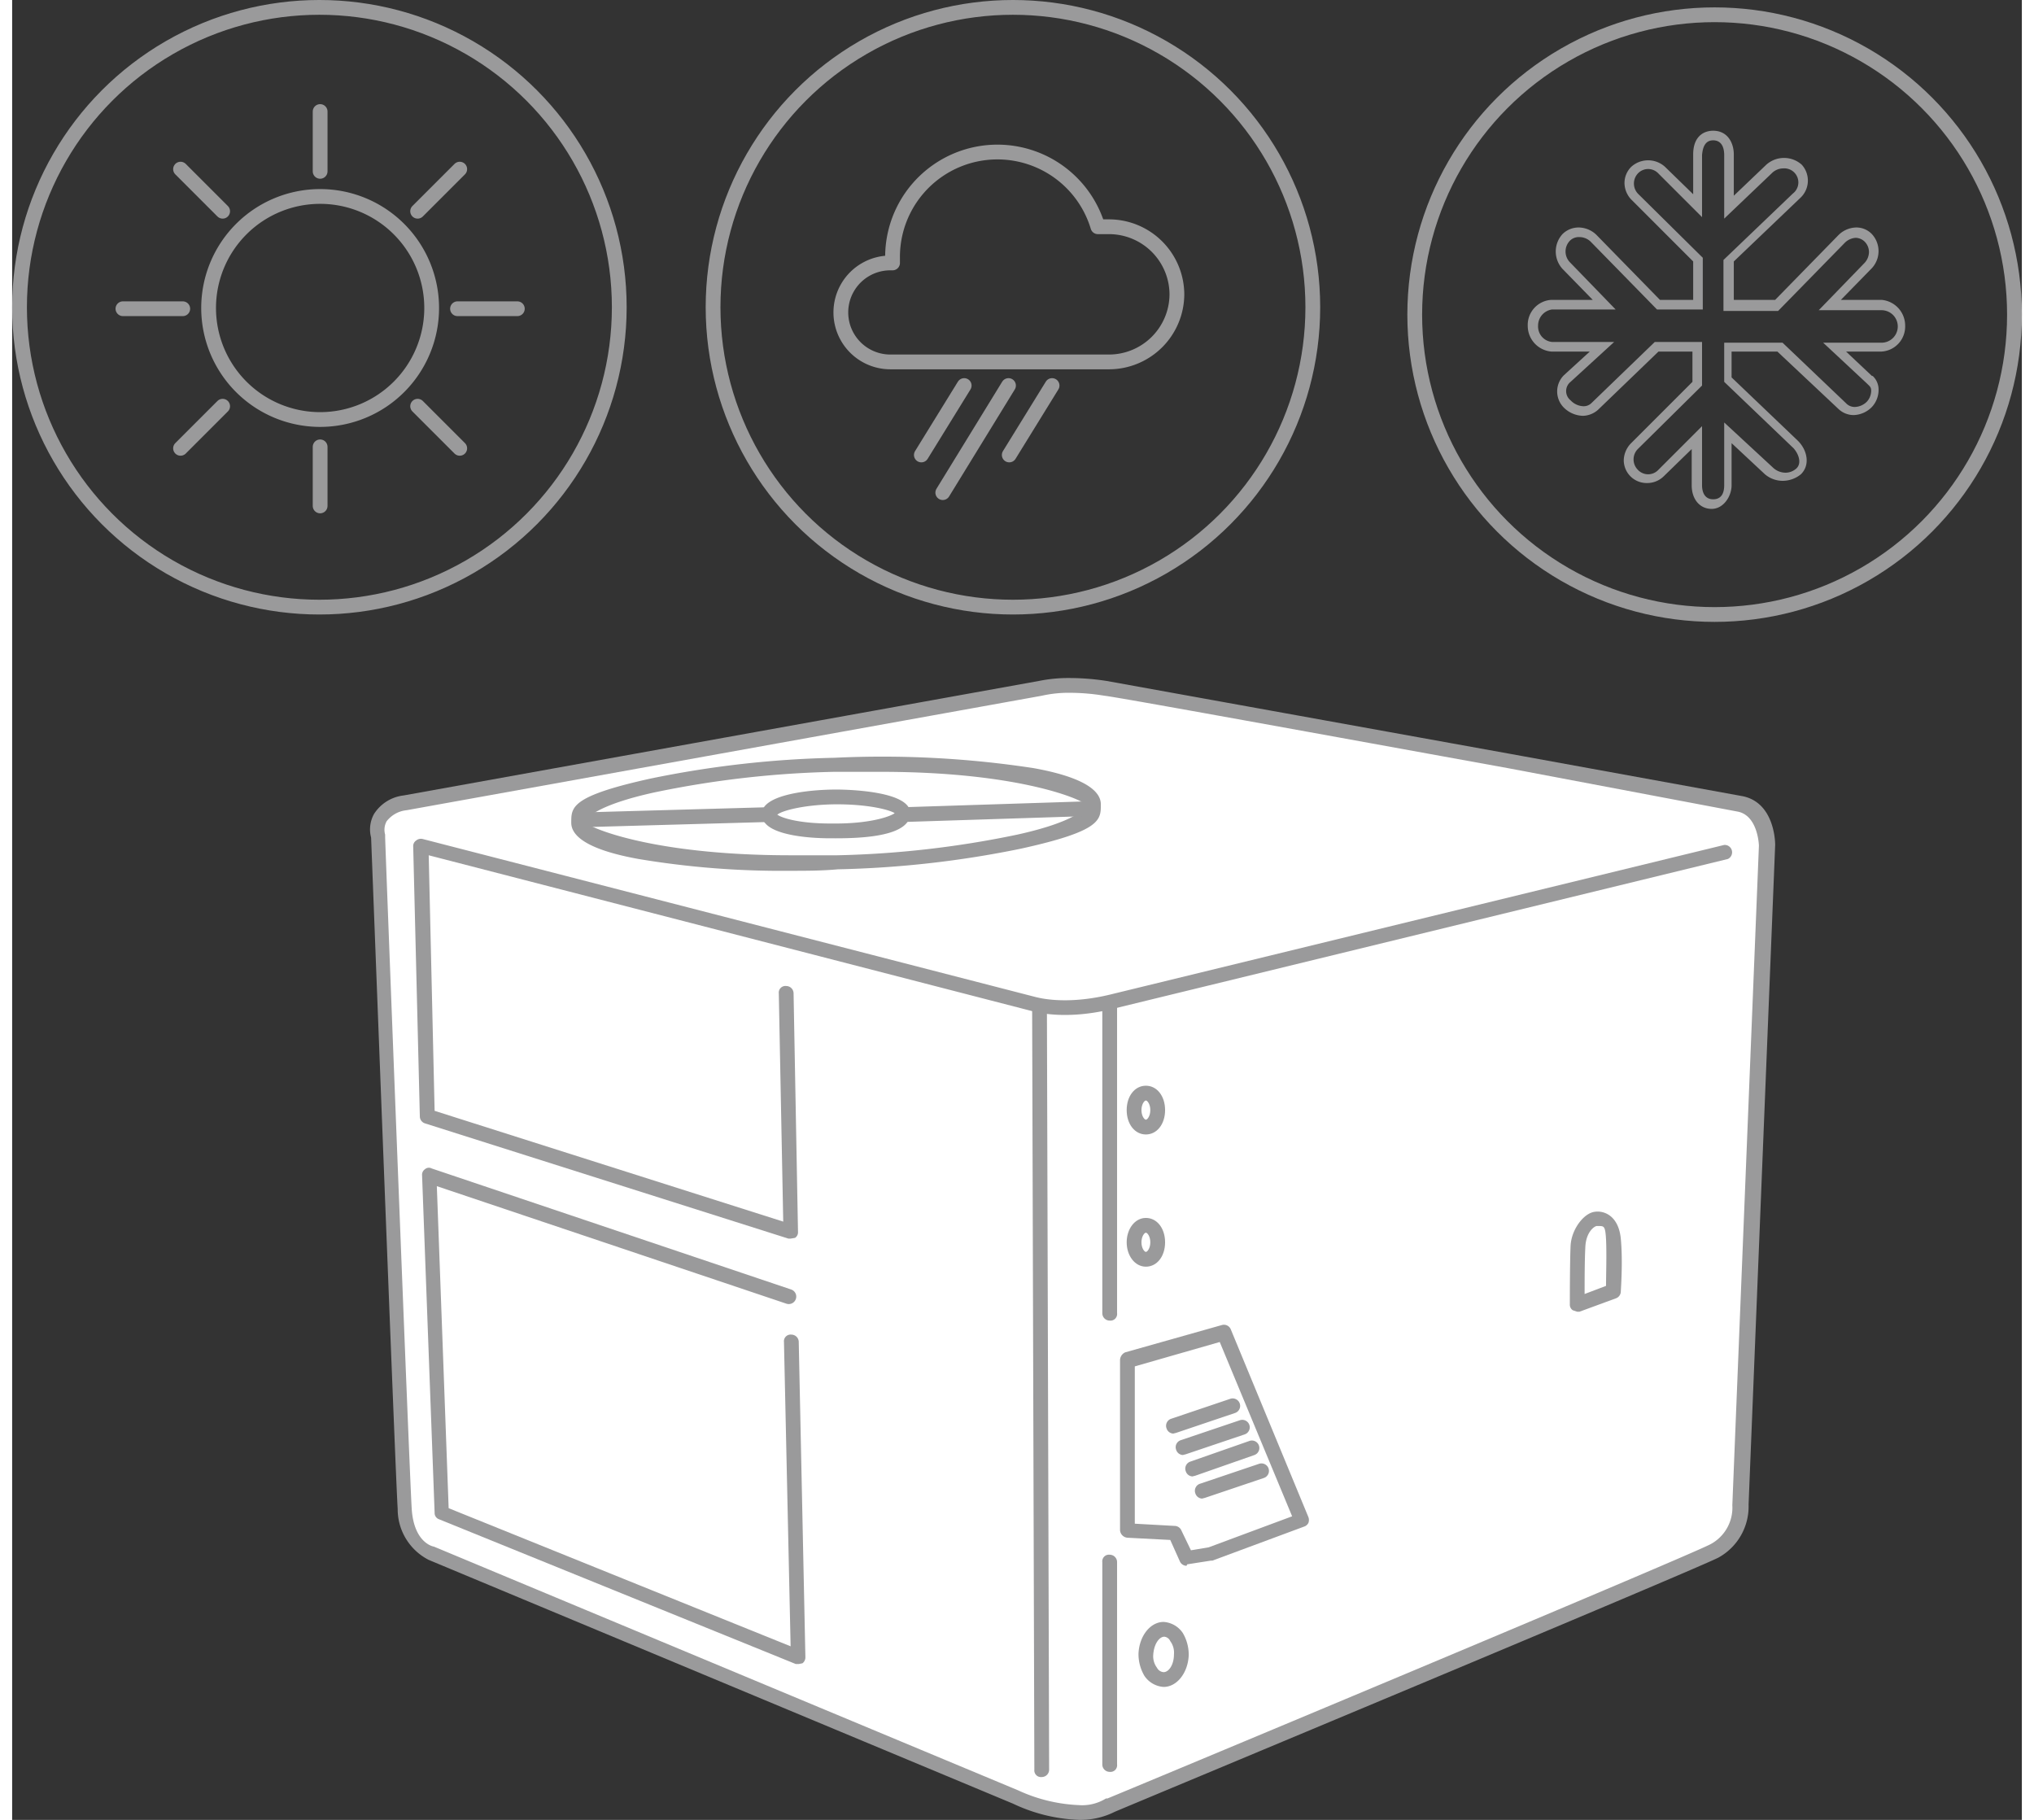 <svg id="Layer_1" data-name="Layer 1" xmlns="http://www.w3.org/2000/svg" width="3.8in" height="3.4in" viewBox="0 0 272.1 246.4"><rect x="0" y="0" width="272.1" height="246.4" fill="#333333" stroke="none"/><defs><style>.cls-1{fill:#fff;}.cls-2{fill:#9a9a9b;}.cls-3,.cls-4{fill:none;stroke:#9a9a9b;stroke-width:2px;}.cls-3{stroke-miterlimit:10;}.cls-4{stroke-linecap:round;stroke-linejoin:round;}</style></defs><title>LRP16GE_graphic_081619</title><g id="Layer_2" data-name="Layer 2"><path class="cls-1" d="M57.2,211.3s-3.3-1.3-3.6-6-3.6-91-3.6-91-1.3-3.6,3.6-4.6l86-15.5a26.3,26.3,0,0,1,8.9,0c2.3.3,82.4,14.9,86,15.5s3.6,5.6,3.6,5.6l-3.6,89.3a6.9,6.9,0,0,1-3.6,6.3c-4,2-81.7,34.4-81.7,34.4s-3.6,3-12.9-1Z" transform="translate(-0.4 -1)"/><path class="cls-2" d="M144.9,247.4a22.6,22.6,0,0,1-9-2.2l-79.1-33a7.7,7.7,0,0,1-4.2-6.9c-.3-4.5-3.4-85.9-3.6-90.9a4.3,4.3,0,0,1,.4-3.2,5.5,5.5,0,0,1,4-2.5l86-15.5a20.2,20.2,0,0,1,4.3-.4,33.4,33.4,0,0,1,4.9.4l54.8,9.9,31.3,5.7c4.4.9,4.4,6.4,4.4,6.6l-3.6,89.3a7.9,7.9,0,0,1-4.1,7.2c-4,2-77.2,32.5-81.7,34.4A10.3,10.3,0,0,1,144.9,247.4ZM143.7,94.8a16.7,16.7,0,0,0-3.9.4l-86,15.5a3.9,3.9,0,0,0-2.7,1.5,2.4,2.4,0,0,0-.2,1.8v.3c0,.9,3.3,86.4,3.6,91s2.9,5.1,3,5.1l79.1,33a21.7,21.7,0,0,0,8.2,2,6.1,6.1,0,0,0,3.7-.9h.2c.8-.3,77.7-32.4,81.6-34.4a5.6,5.6,0,0,0,3-5.3h0l3.6-89.3h0s-.1-4-2.8-4.6L202.9,105c-23.7-4.3-53.3-9.7-54.6-9.8A29.2,29.2,0,0,0,143.7,94.8Z" transform="translate(-0.4 -1)"/><path class="cls-2" d="M159.4,213a1,1,0,0,1-.9-.6l-1.3-2.9-5.8-.3a1.1,1.1,0,0,1-1-1V185.1a1.2,1.2,0,0,1,.7-1l13.1-3.7a1,1,0,0,1,1.2.6l10.5,25.4a1.1,1.1,0,0,1,0,.8,1,1,0,0,1-.6.5l-12.4,4.6h-.2l-3.2.5Zm-7-5.7,5.4.3a1,1,0,0,1,.9.6l1.3,2.7,2.4-.4,11.3-4.2-9.8-23.6L152.4,186v21.3Z" transform="translate(-0.4 -1)"/><path class="cls-2" d="M157.6,195.1a1,1,0,0,1-.9-.7,1,1,0,0,1,.6-1.3l8-2.7a1,1,0,1,1,.7,1.9l-8,2.7Z" transform="translate(-0.4 -1)"/><path class="cls-2" d="M158.9,198a1,1,0,0,1-.9-.7,1,1,0,0,1,.6-1.3l8-2.7a1,1,0,0,1,.7,1.9l-8,2.7Z" transform="translate(-0.4 -1)"/><path class="cls-2" d="M160.2,200.9a1,1,0,0,1-.9-.7,1,1,0,0,1,.6-1.3l8-2.8a1,1,0,1,1,.7,1.9l-8,2.8Z" transform="translate(-0.4 -1)"/><path class="cls-2" d="M161.5,203.9a1,1,0,0,1-.9-.7,1,1,0,0,1,.6-1.3l8-2.7a1,1,0,0,1,.7,1.9l-8,2.7Z" transform="translate(-0.4 -1)"/><path class="cls-2" d="M105.8,118.9a117.2,117.2,0,0,1-20.6-1.6c-6.1-1.1-9.1-2.8-9.1-4.9s-.1-3.6,10.8-6a137.2,137.2,0,0,1,24.8-2.8,135.6,135.6,0,0,1,27,1.4c6.1,1.1,9.1,2.8,9.1,4.9s.1,3.6-10.8,6a137.2,137.2,0,0,1-24.8,2.8C110,118.9,107.9,118.9,105.8,118.9ZM118,105.5h-6.3a132.5,132.5,0,0,0-24.4,2.8c-7.7,1.7-9.3,3.5-9.3,4s8.5,4.5,27.8,4.5h6.3a132.5,132.5,0,0,0,24.4-2.8c7.7-1.7,9.3-3.5,9.3-4S137.3,105.5,118,105.5Z" transform="translate(-0.4 -1)"/><path class="cls-2" d="M111.2,114.5c-3.4,0-7.5-.5-8.8-2a1.7,1.7,0,0,1-.5-1.3c0-2.6,6.3-3.3,10.1-3.3,1,0,10,.1,10,3.2s-6.3,3.4-10.1,3.4Zm-7.2-3.2c.7.5,3.1,1.2,7.2,1.2h.7c4.3,0,7.1-.8,8-1.4-.8-.5-3.7-1.2-7.8-1.2S104.7,110.7,104,111.3Z" transform="translate(-0.4 -1)"/><path class="cls-2" d="M105.8,168.7h-.3L56.3,153.1a1,1,0,0,1-.7-.9l-.9-36.6a.9.9,0,0,1,.4-.8,1,1,0,0,1,.9-.2L139,136c.1,0,3.9,1.2,10.3-.4l82.9-20.2a1,1,0,0,1,.5,1.9l-82.9,20.2c-7,1.8-11.2.4-11.3.4L56.8,116.8l.8,34.6,47.2,15-.6-30.9a.9.9,0,0,1,1-1,1,1,0,0,1,1,1l.6,32.3a.9.9,0,0,1-.4.8Z" transform="translate(-0.4 -1)"/><path class="cls-2" d="M106.9,226.3h-.4L58.2,206.7a.9.9,0,0,1-.6-.9l-1.7-45.7a.9.9,0,0,1,.4-.8.8.8,0,0,1,.9-.1l48.7,16.4a1,1,0,0,1-.7,1.9L57.9,161.6l1.6,43.6,46.3,18.7-.9-41.2a.9.9,0,0,1,1-1,1,1,0,0,1,1,1l.9,42.7a1,1,0,0,1-.4.8Z" transform="translate(-0.4 -1)"/><path class="cls-2" d="M139.8,241.6a.9.9,0,0,1-1-1l-.3-103.3a.9.9,0,0,1,1-1h0a.9.9,0,0,1,1,1l.3,103.3a1,1,0,0,1-1,1Z" transform="translate(-0.4 -1)"/><path class="cls-2" d="M149,179.8h0a1,1,0,0,1-1-1V137.2a.9.9,0,0,1,1-1h0a1,1,0,0,1,1,1v41.6A.9.9,0,0,1,149,179.8Z" transform="translate(-0.4 -1)"/><path class="cls-2" d="M149,240.9h0a1,1,0,0,1-1-1V212.5a.9.9,0,0,1,1-1h0a1,1,0,0,1,1,1v27.4A.9.9,0,0,1,149,240.9Z" transform="translate(-0.4 -1)"/><path class="cls-2" d="M77.6,113a1,1,0,0,1-1-1,.9.9,0,0,1,1-1l24.9-.7a1,1,0,0,1,0,2l-24.9.7Z" transform="translate(-0.4 -1)"/><path class="cls-2" d="M120.9,112.3a1,1,0,0,1-1-1,.9.9,0,0,1,1-1l24.9-.8a1,1,0,0,1,0,2l-24.9.8Z" transform="translate(-0.4 -1)"/><path class="cls-2" d="M153.9,154.6c-1.5,0-2.6-1.4-2.6-3.3s1.1-3.3,2.6-3.3,2.6,1.4,2.6,3.3S155.4,154.6,153.9,154.6Zm0-4.6c-.2,0-.6.5-.6,1.3s.4,1.3.6,1.3.6-.5.6-1.3S154.1,150,153.9,150Z" transform="translate(-0.4 -1)"/><path class="cls-2" d="M153.9,172.5c-1.5,0-2.6-1.5-2.6-3.3s1.1-3.3,2.6-3.3,2.6,1.4,2.6,3.3S155.4,172.5,153.9,172.5Zm0-4.6c-.2,0-.6.5-.6,1.3s.4,1.3.6,1.3.6-.5.6-1.3S154.1,167.9,153.9,167.9Z" transform="translate(-0.4 -1)"/><path class="cls-2" d="M156.3,229.4h0a3.4,3.4,0,0,1-2.6-1.5,5.8,5.8,0,0,1-.8-3c.1-2.4,1.6-4.3,3.4-4.3a3.4,3.4,0,0,1,2.6,1.5,5.8,5.8,0,0,1,.8,3C159.6,227.5,158.1,229.4,156.3,229.4Zm.1-6.8c-.7,0-1.4,1-1.5,2.4a2.6,2.6,0,0,0,.5,1.8,1.1,1.1,0,0,0,.9.6v0c.7,0,1.4-1,1.4-2.4a2.6,2.6,0,0,0-.5-1.8,1,1,0,0,0-.8-.6Z" transform="translate(-0.4 -1)"/><path class="cls-2" d="M212.3,178.6l-.6-.2a.9.9,0,0,1-.4-.8c0-.2,0-5.7.1-7.9s1.7-4.3,3.1-4.6,3.4.5,3.7,3.6,0,7,0,7.2a1,1,0,0,1-.7.9l-4.9,1.8Zm2.8-11.6h-.2c-.4.1-1.4.9-1.5,2.8s-.1,4.6-.1,6.4l2.9-1.1c0-1.3.1-4.4,0-6.3S215.9,167,215.1,167Z" transform="translate(-0.4 -1)"/></g><g id="Layer_1-2" data-name="Layer 1"><circle class="cls-3" cx="230.5" cy="42.6" r="40.6"/><circle class="cls-3" cx="135.5" cy="41.6" r="40.6"/><circle class="cls-3" cx="41.6" cy="41.6" r="40.6"/><path class="cls-4" d="M158.1,40.9a9.2,9.2,0,0,0-9.2-9.2h-1.5a14.2,14.2,0,0,0-27.8,4.1v.8h-.3a6.7,6.7,0,0,0,0,13.4H149A9.2,9.2,0,0,0,158.1,40.9Z" transform="translate(-0.4 -1)"/><line class="cls-4" x1="128.9" y1="52.2" x2="123.1" y2="61.6"/><line class="cls-4" x1="134.9" y1="52.2" x2="126" y2="66.7"/><line class="cls-4" x1="140.8" y1="52.2" x2="135" y2="61.6"/><path class="cls-4" d="M42.1,27.6A15.1,15.1,0,1,0,57.2,42.7,15.1,15.1,0,0,0,42.1,27.6Z" transform="translate(-0.4 -1)"/><line class="cls-4" x1="41.7" y1="23.2" x2="41.7" y2="15.1"/><line class="cls-4" x1="41.7" y1="68.5" x2="41.7" y2="60.5"/><line class="cls-4" x1="23.1" y1="41.8" x2="15" y2="41.8"/><line class="cls-4" x1="68.4" y1="41.8" x2="60.3" y2="41.8"/><line class="cls-4" x1="54.9" y1="28.6" x2="60.6" y2="22.9"/><line class="cls-4" x1="22.8" y1="60.7" x2="28.5" y2="55"/><line class="cls-4" x1="28.5" y1="28.6" x2="22.8" y2="22.9"/><line class="cls-4" x1="60.6" y1="60.7" x2="54.9" y2="55"/><path class="cls-2" d="M230.7,20c1.1,0,1.5.9,1.5,2v8.6l6.5-6.2a2.2,2.2,0,0,1,1.5-.6,1.9,1.9,0,0,1,1.3,3.4l-9.4,9v6.9h7.4l9-9.2a2.3,2.3,0,0,1,1.5-.7,1.8,1.8,0,0,1,1.2.5,2,2,0,0,1,.6,1.4,2.2,2.2,0,0,1-.6,1.5L245,43h8.5a2.2,2.2,0,0,1,0,4.4h-7.9l5.9,5.5c.4.4.6.5.6,1a2.2,2.2,0,0,1-.6,1.5,2.4,2.4,0,0,1-1.6.7,1.6,1.6,0,0,1-1.2-.5l-8.6-8.2h-7.9v5.3l9.4,9c.7.8,1.1,2,.4,2.7a2.2,2.2,0,0,1-1.5.6,2.5,2.5,0,0,1-1.6-.6l-6.7-6.2v8.5c0,1.1-.4,1.9-1.5,1.9s-1.5-.9-1.5-1.9v-8l-5.9,5.9a1.9,1.9,0,0,1-2.8,0,2,2,0,0,1,0-2.8l8.7-8.6V47.3h-6.4l-8.6,8.3a1.5,1.5,0,0,1-1.1.4,2.5,2.5,0,0,1-1.7-.8,1.6,1.6,0,0,1,0-2.5l5.9-5.4h-8.4a2.1,2.1,0,0,1-1.9-2.2,2.2,2.2,0,0,1,1.9-2.2h8.6l-6.2-6.4a2.1,2.1,0,0,1,0-2.9,1.7,1.7,0,0,1,1.3-.5,2.2,2.2,0,0,1,1.5.6l9,9.2h6.2v-7l-8.7-8.6a2,2,0,0,1-.1-2.8,1.9,1.9,0,0,1,2.8,0l5.9,5.9V22c.1-1.2.5-2,1.5-2m0-1.3c-1.3,0-2.7.8-2.7,3.2v5.4l-3.8-3.7a3.4,3.4,0,0,0-4.6,0,3.1,3.1,0,0,0-.9,2.2,3.3,3.3,0,0,0,1,2.3l8.3,8.3v5.2h-4.5l-8.6-8.8a3.5,3.5,0,0,0-2.4-1,3.1,3.1,0,0,0-2.2.9,3.5,3.5,0,0,0,0,4.7l4.1,4.2h-5.6a3.4,3.4,0,0,0-3.2,3.5,3.5,3.5,0,0,0,3.2,3.5H214l-3.5,3.2h0a3.1,3.1,0,0,0,0,4.4,3.8,3.8,0,0,0,2.6,1.1,3.2,3.2,0,0,0,2-.8l8.2-7.9h4.6v4.1L219.6,61a3.4,3.4,0,0,0-1,2.3,3.1,3.1,0,0,0,3.1,3.1,3.2,3.2,0,0,0,2.3-.9l3.8-3.7v4.9c0,1.9,1.1,3.2,2.7,3.2s2.7-1.7,2.7-3.2V61l4.5,4.2a3.7,3.7,0,0,0,2.5.9,3.9,3.9,0,0,0,2.4-.9c1.3-1.3.8-3.3-.4-4.5l-9-8.6V48.6h6.2l8.3,7.8a3,3,0,0,0,2,.8,3.6,3.6,0,0,0,2.5-1.1,3.4,3.4,0,0,0,.9-2.4,2.5,2.5,0,0,0-.8-1.8h-.1l-3.5-3.3h4.8a3.4,3.4,0,0,0,3.2-3.5,3.5,3.5,0,0,0-3.2-3.5H248l4.2-4.3a3.4,3.4,0,0,0,0-4.6,2.9,2.9,0,0,0-2.1-.9,3.5,3.5,0,0,0-2.4,1l-8.6,8.8h-5.6V36.4l9-8.6a3.2,3.2,0,0,0,.2-4.5,3.6,3.6,0,0,0-4.8,0l-4.4,4.2V21.9c0-1.5-.8-3.2-2.8-3.2Z" transform="translate(-0.4 -1)"/></g></svg>